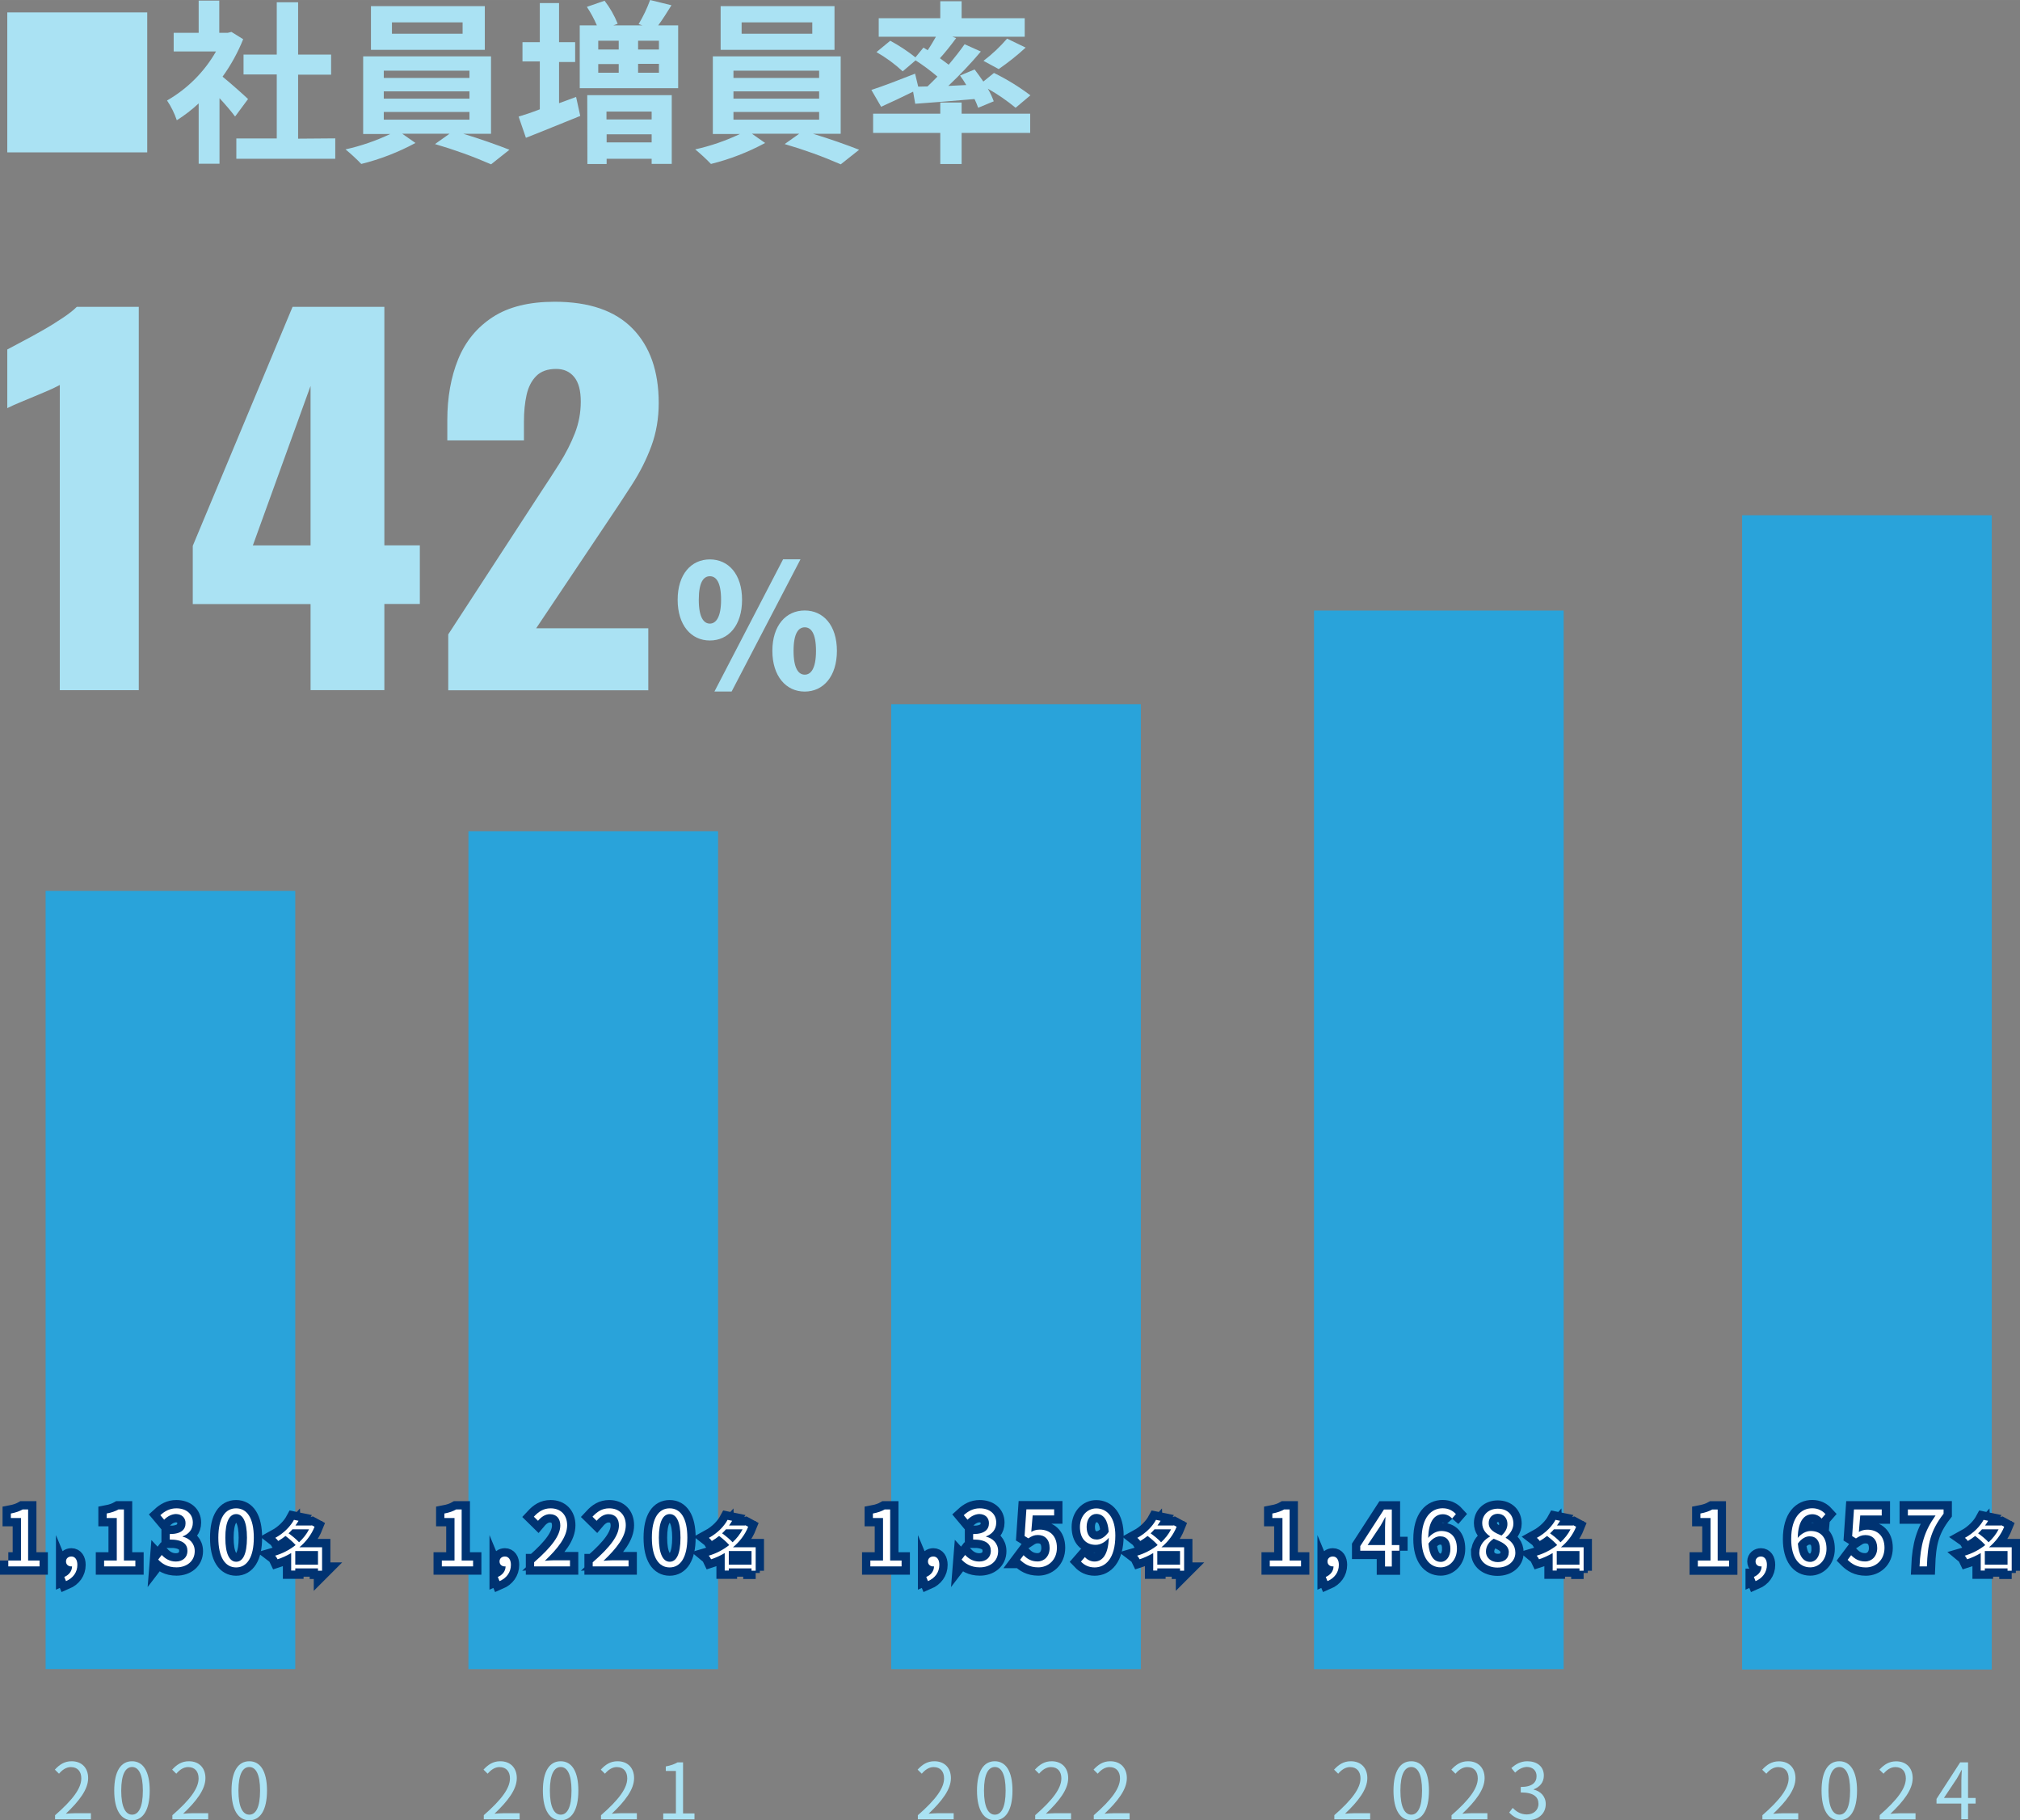 <?xml version="1.0" encoding="UTF-8"?><svg id="_レイヤー_1" xmlns="http://www.w3.org/2000/svg" width="97.82mm" height="88.13mm" viewBox="0 0 277.28 249.81"><rect x="0" y="0" width="277.28" height="249.81" fill="#808080" stroke="none"/><path d="M20.21,1.7v19.21H1V1.7h19.21Z" style="fill:#aae2f3; stroke-width:0px;"/><path d="M32.27,15.99c-.51-.68-1.32-1.64-2.14-2.52v9h-2.86v-8.28c-.92.86-1.93,1.64-3,2.31-.33-.96-.77-1.87-1.34-2.71,2.8-1.61,5.12-3.93,6.72-6.73h-5.81v-2.56h3.43V.08h2.83v4.42h1.17l.5-.12,1.61,1c-.73,1.82-1.68,3.55-2.83,5.14,1.15.93,3,2.59,3.5,3.07,0,0-1.78,2.4-1.78,2.4ZM46.02,18.99v2.8h-13.58v-2.79h5.55v-8.78h-4.56v-2.73h4.56V.31h2.93v7.18h4.53v2.76h-4.53v8.78s5.1-.04,5.1-.04Z" style="fill:#aae2f3; stroke-width:0px;"/><path d="M63.6,18.36c2.23.67,4.68,1.54,6.33,2.19l-2.52,2c-2.5-1.09-5.08-2.02-7.7-2.78l2-1.42h-6.5l1.82,1.27c-2.35,1.27-4.85,2.24-7.44,2.88-.68-.71-1.4-1.37-2.16-2,2.12-.47,4.18-1.18,6.14-2.11h-3.72V7.73h17.55v10.63h-3.8ZM66.55,6.84h-15.63V.84h15.63v6ZM52.68,10.7h11.76v-1h-11.76v1ZM52.68,13.54h11.76v-1h-11.76v1ZM52.68,16.42h11.76v-1.06h-11.76v1.06ZM63.5,3.07h-9.7v1.56h9.7v-1.56Z" style="fill:#aae2f3; stroke-width:0px;"/><path d="M76.75,14.16l2.33-.86.57,2.61c-2.52,1-5.28,2.16-7.46,3l-1-2.91c.82-.24,1.8-.57,2.91-1v-6.57h-2.38v-2.64h2.38V.42h2.64v5.37h2.21v2.72h-2.21s.01,5.65,0,5.65h0ZM93.09,3.48v8.62h-13.51V3.48h2.35c-.38-.89-.84-1.74-1.37-2.54l2.43-.84c.74.96,1.35,2.03,1.8,3.16l-.6.22h4l-.53-.17C88.29,2.26,88.82,1.15,89.24,0l2.93.72c-.62,1-1.25,2-1.82,2.76,0,0,2.74,0,2.74,0ZM80.61,13.06h11.6v9.43h-2.76v-.7h-6.18v.72h-2.64l-.02-9.45ZM82.12,5.59v1.2h2.81v-1.2h-2.81ZM82.12,9.98h2.81v-1.19h-2.81v1.19ZM83.25,15.31v1.08h6.2v-1.08s-6.2,0-6.2,0ZM89.45,19.54v-1.11h-6.18v1.11h6.18ZM90.45,5.59h-2.86v1.2h2.86v-1.2ZM90.45,8.76h-2.86v1.22h2.86v-1.22Z" style="fill:#aae2f3; stroke-width:0px;"/><path d="M111.6,18.36c2.23.67,4.68,1.54,6.33,2.19l-2.52,2c-2.5-1.09-5.08-2.02-7.7-2.78l2-1.42h-6.5l1.82,1.27c-2.35,1.27-4.85,2.24-7.44,2.88-.68-.71-1.4-1.37-2.16-2,2.12-.47,4.18-1.18,6.14-2.11h-3.72V7.73h17.55v10.63s-3.8,0-3.8,0ZM114.55,6.84h-15.63V.84h15.63v6ZM100.68,10.7h11.76v-1h-11.76v1ZM100.68,13.54h11.76v-1h-11.76v1ZM100.68,16.42h11.76v-1.06h-11.76v1.06ZM111.5,3.07h-9.7v1.56h9.7v-1.56Z" style="fill:#aae2f3; stroke-width:0px;"/><path d="M127.32,11.86c.45-.43.91-.89,1.36-1.35-.95-.81-1.95-1.55-3-2.23l-1.77,1.51c-1.1-1.02-2.3-1.9-3.6-2.64l1.89-1.56c1.22.66,2.37,1.42,3.46,2.28l1.1-1.34.58.36c.41-.6.79-1.25,1.13-1.85h-7.85v-2.54h8.45V.17h2.93v2.33h8.66v2.54h-9.94l.53.19c-.74,1-1.53,2-2.23,2.76.43.32.84.6,1.2.89.84-1,1.58-1.94,2.19-2.81l2.23,1c-1.4,1.66-2.89,3.23-4.47,4.72l2.47-.12c-.26-.45-.55-.88-.86-1.3l2-.84c.38.5.81,1.08,1.2,1.66l1.46-1.18c1.76.86,3.43,1.89,5,3.07l-2.03,1.71c-1.19-.98-2.46-1.86-3.81-2.62.32.55.59,1.13.81,1.73l-2.14.89c-.14-.41-.31-.81-.5-1.2-2.91.26-5.83.48-8.14.65l-.29-1.66c-1.51.75-3.09,1.49-4.39,2.07l-1.34-2.31c1.51-.48,3.81-1.37,6-2.23l.43,1.78s1.28-.03,1.28-.03ZM132,15.6h9.41v2.64h-9.41v4.27h-2.93v-4.27h-9.22v-2.64h9.22v-1.53h2.93v1.53ZM135,8.35c1.18-.9,2.27-1.92,3.24-3.05l2.55,1.23c-1.16,1.07-2.4,2.05-3.7,2.95l-2.09-1.13h0Z" style="fill:#aae2f3; stroke-width:0px;"/><rect x="1.14" width="275" height="249.77" style="fill:none; stroke-width:0px;"/><rect x="180.37" y="83.79" width="34.27" height="145.28" style="fill:#29a3da; stroke-width:0px;"/><rect x="122.33" y="96.64" width="34.27" height="132.43" style="fill:#29a3da; stroke-width:0px;"/><rect x="64.3" y="114.07" width="34.27" height="115" style="fill:#29a3da; stroke-width:0px;"/><rect x="6.26" y="122.26" width="34.27" height="106.8" style="fill:#29a3da; stroke-width:0px;"/><path d="M126.01,249.1c2.45-2.14,3.58-3.7,3.58-5.04,0-.9-.47-1.55-1.44-1.55-.64,0-1.19.4-1.62.91l-.57-.56c.64-.69,1.31-1.15,2.3-1.15,1.4,0,2.27.92,2.27,2.31,0,1.56-1.23,3.15-3.06,4.89.41-.03.89-.07,1.28-.07h2.16v.84h-4.92v-.58h.02Z" style="fill:#aae2f3; stroke-width:0px;"/><path d="M134.11,245.74c0-2.72.95-4.03,2.44-4.03s2.43,1.32,2.43,4.03-.95,4.07-2.43,4.07-2.44-1.35-2.44-4.07ZM138.04,245.74c0-2.28-.6-3.24-1.48-3.24s-1.49.96-1.49,3.24.6,3.3,1.49,3.3,1.48-.99,1.48-3.3Z" style="fill:#aae2f3; stroke-width:0px;"/><path d="M142.11,249.1c2.45-2.14,3.58-3.7,3.58-5.04,0-.9-.47-1.55-1.44-1.55-.64,0-1.19.4-1.62.91l-.57-.56c.64-.69,1.31-1.15,2.3-1.15,1.4,0,2.27.92,2.27,2.31,0,1.56-1.23,3.15-3.06,4.89.41-.03.88-.07,1.28-.07h2.17v.84h-4.92v-.58h0Z" style="fill:#aae2f3; stroke-width:0px;"/><path d="M150.16,249.1c2.45-2.14,3.58-3.7,3.58-5.04,0-.9-.47-1.55-1.44-1.55-.64,0-1.19.4-1.62.91l-.57-.56c.64-.69,1.31-1.15,2.3-1.15,1.4,0,2.27.92,2.27,2.31,0,1.56-1.23,3.15-3.06,4.89.41-.03.89-.07,1.28-.07h2.16v.84h-4.92v-.58h.02Z" style="fill:#aae2f3; stroke-width:0px;"/><path d="M66.42,249.1c2.45-2.14,3.58-3.7,3.58-5.04,0-.9-.47-1.55-1.44-1.55-.64,0-1.19.4-1.62.91l-.57-.56c.64-.69,1.31-1.15,2.3-1.15,1.4,0,2.27.92,2.27,2.31,0,1.56-1.23,3.15-3.06,4.89.41-.03.88-.07,1.28-.07h2.17v.84h-4.92v-.58h.01Z" style="fill:#aae2f3; stroke-width:0px;"/><path d="M74.52,245.74c0-2.72.95-4.03,2.44-4.03s2.43,1.32,2.43,4.03-.95,4.07-2.43,4.07-2.44-1.35-2.44-4.07ZM78.45,245.74c0-2.28-.6-3.24-1.48-3.24s-1.49.96-1.49,3.24.6,3.3,1.49,3.3,1.48-.99,1.48-3.3Z" style="fill:#aae2f3; stroke-width:0px;"/><path d="M82.52,249.1c2.45-2.14,3.58-3.7,3.58-5.04,0-.9-.47-1.55-1.44-1.55-.64,0-1.19.4-1.62.91l-.57-.56c.64-.69,1.31-1.15,2.3-1.15,1.4,0,2.27.92,2.27,2.31,0,1.56-1.23,3.15-3.06,4.89.41-.03.89-.07,1.28-.07h2.16v.84h-4.92v-.58h.02Z" style="fill:#aae2f3; stroke-width:0px;"/><path d="M91.04,248.87h1.74v-5.83h-1.39v-.62c.69-.13,1.19-.31,1.62-.56h.75v7.01h1.57v.81h-4.29v-.81h0Z" style="fill:#aae2f3; stroke-width:0px;"/><path d="M7.58,249.1c2.45-2.14,3.58-3.7,3.58-5.04,0-.9-.47-1.55-1.44-1.55-.64,0-1.19.4-1.62.91l-.57-.56c.64-.69,1.31-1.15,2.3-1.15,1.4,0,2.27.92,2.27,2.31,0,1.56-1.23,3.15-3.06,4.89.41-.03.89-.07,1.28-.07h2.16v.84h-4.92v-.58h.02Z" style="fill:#aae2f3; stroke-width:0px;"/><path d="M15.68,245.74c0-2.72.95-4.03,2.44-4.03s2.43,1.32,2.43,4.03-.95,4.07-2.43,4.07-2.44-1.35-2.44-4.07ZM19.61,245.74c0-2.28-.6-3.24-1.48-3.24s-1.49.96-1.49,3.24.6,3.3,1.49,3.3,1.48-.99,1.48-3.3Z" style="fill:#aae2f3; stroke-width:0px;"/><path d="M23.68,249.1c2.45-2.14,3.58-3.7,3.58-5.04,0-.9-.47-1.55-1.44-1.55-.64,0-1.19.4-1.62.91l-.57-.56c.64-.69,1.31-1.15,2.3-1.15,1.4,0,2.27.92,2.27,2.31,0,1.56-1.23,3.15-3.06,4.89.41-.03.89-.07,1.28-.07h2.16v.84h-4.92v-.58h.02Z" style="fill:#aae2f3; stroke-width:0px;"/><path d="M31.78,245.74c0-2.72.95-4.03,2.44-4.03s2.43,1.32,2.43,4.03-.95,4.07-2.43,4.07-2.44-1.35-2.44-4.07ZM35.7,245.74c0-2.28-.6-3.24-1.48-3.24s-1.49.96-1.49,3.24.6,3.3,1.49,3.3,1.48-.99,1.48-3.3Z" style="fill:#aae2f3; stroke-width:0px;"/><path d="M1.14,214.16h1.74v-5.83h-1.39v-.62c.69-.13,1.19-.31,1.62-.56h.75v7.01h1.57v.81H1.14v-.81h0Z" style="fill:none; stroke:#003372; stroke-miterlimit:10; stroke-width:2.28px;"/><path d="M8.82,216.42c.66-.29,1.06-.8,1.07-1.45-.04,0-.07,0-.12,0-.37,0-.71-.24-.71-.68s.34-.68.74-.68c.51,0,.82.44.82,1.15,0,1.02-.6,1.82-1.56,2.23l-.24-.58h0Z" style="fill:none; stroke:#003372; stroke-miterlimit:10; stroke-width:2.28px;"/><path d="M14.29,214.16h1.74v-5.83h-1.39v-.62c.69-.13,1.19-.31,1.62-.56h.75v7.01h1.57v.81h-4.29v-.81Z" style="fill:none; stroke:#003372; stroke-miterlimit:10; stroke-width:2.28px;"/><path d="M21.71,214.04l.49-.64c.46.48,1.06.9,1.94.9.93,0,1.59-.56,1.59-1.45,0-.94-.63-1.57-2.43-1.57v-.75c1.61,0,2.17-.65,2.17-1.49,0-.76-.51-1.24-1.32-1.26-.63.02-1.18.34-1.62.78l-.52-.62c.59-.54,1.28-.94,2.19-.94,1.31,0,2.27.71,2.27,1.96,0,.95-.57,1.58-1.4,1.89v.04c.93.21,1.66.92,1.66,1.98,0,1.4-1.12,2.23-2.51,2.23-1.23,0-1.99-.51-2.51-1.07h0Z" style="fill:none; stroke:#003372; stroke-miterlimit:10; stroke-width:2.28px;"/><path d="M29.97,211.03c0-2.72.95-4.03,2.44-4.03s2.43,1.32,2.43,4.03-.95,4.08-2.43,4.08-2.44-1.35-2.44-4.08ZM33.9,211.03c0-2.28-.6-3.24-1.48-3.24s-1.49.96-1.49,3.24.6,3.3,1.49,3.3,1.48-.99,1.48-3.3Z" style="fill:none; stroke:#003372; stroke-miterlimit:10; stroke-width:2.28px;"/><path d="M44.22,215.56h-.57v-.32h-3.12v.3h-.56v-2.4c-.61.36-1.24.65-1.87.85-.07-.15-.21-.39-.34-.49.97-.28,1.96-.78,2.82-1.46-.34-.39-.89-.88-1.39-1.25-.3.24-.63.48-1,.69-.08-.13-.27-.33-.4-.43,1.25-.68,2.12-1.65,2.56-2.47l.63.13c-.13.21-.27.43-.43.65h2.15l.11-.03.37.2c-.45,1.13-1.19,2.06-2.08,2.81h3.11v3.23h0ZM40.15,209.87c-.17.19-.34.38-.54.56.51.36,1.09.84,1.44,1.23.56-.52,1.04-1.12,1.37-1.78h-2.27,0ZM43.65,214.73v-1.87h-3.12v1.87h3.12Z" style="fill:none; stroke:#003372; stroke-miterlimit:10; stroke-width:2.28px;"/><path d="M1.14,214.16h1.74v-5.83h-1.39v-.62c.69-.13,1.19-.31,1.62-.56h.75v7.01h1.57v.81H1.14v-.81h0Z" style="fill:#fff; stroke-width:0px;"/><path d="M8.82,216.42c.66-.29,1.06-.8,1.07-1.45-.04,0-.07,0-.12,0-.37,0-.71-.24-.71-.68s.34-.68.74-.68c.51,0,.82.44.82,1.15,0,1.02-.6,1.82-1.56,2.23l-.24-.58h0Z" style="fill:#fff; stroke-width:0px;"/><path d="M14.29,214.16h1.74v-5.83h-1.39v-.62c.69-.13,1.19-.31,1.62-.56h.75v7.01h1.57v.81h-4.29v-.81Z" style="fill:#fff; stroke-width:0px;"/><path d="M21.71,214.04l.49-.64c.46.48,1.06.9,1.94.9.93,0,1.59-.56,1.59-1.45,0-.94-.63-1.57-2.43-1.57v-.75c1.61,0,2.17-.65,2.17-1.49,0-.76-.51-1.24-1.32-1.26-.63.02-1.18.34-1.62.78l-.52-.62c.59-.54,1.28-.94,2.19-.94,1.31,0,2.27.71,2.27,1.96,0,.95-.57,1.58-1.4,1.89v.04c.93.21,1.66.92,1.66,1.98,0,1.4-1.12,2.23-2.51,2.23-1.23,0-1.99-.51-2.51-1.07h0Z" style="fill:#fff; stroke-width:0px;"/><path d="M29.97,211.03c0-2.72.95-4.03,2.44-4.03s2.43,1.32,2.43,4.03-.95,4.08-2.43,4.08-2.44-1.35-2.44-4.08ZM33.9,211.03c0-2.28-.6-3.24-1.48-3.24s-1.49.96-1.49,3.24.6,3.3,1.49,3.3,1.48-.99,1.48-3.3Z" style="fill:#fff; stroke-width:0px;"/><path d="M44.22,215.56h-.57v-.32h-3.12v.3h-.56v-2.4c-.61.36-1.24.65-1.87.85-.07-.15-.21-.39-.34-.49.97-.28,1.96-.78,2.82-1.46-.34-.39-.89-.88-1.39-1.25-.3.24-.63.48-1,.69-.08-.13-.27-.33-.4-.43,1.25-.68,2.12-1.65,2.56-2.47l.63.13c-.13.21-.27.43-.43.65h2.15l.11-.03.37.2c-.45,1.13-1.19,2.06-2.08,2.81h3.11v3.23h0ZM40.15,209.87c-.17.19-.34.38-.54.56.51.36,1.09.84,1.44,1.23.56-.52,1.04-1.12,1.37-1.78h-2.27,0ZM43.65,214.73v-1.87h-3.12v1.87h3.12Z" style="fill:#fff; stroke-width:0px;"/><path d="M60.65,214.16h1.74v-5.83h-1.39v-.62c.69-.13,1.19-.31,1.62-.56h.75v7.01h1.57v.81h-4.29v-.81h0Z" style="fill:none; stroke:#003372; stroke-miterlimit:10; stroke-width:2.28px;"/><path d="M68.33,216.42c.66-.29,1.06-.8,1.07-1.45-.04,0-.08,0-.12,0-.37,0-.71-.24-.71-.68s.34-.68.74-.68c.51,0,.82.44.82,1.15,0,1.02-.6,1.82-1.56,2.23l-.24-.58h0Z" style="fill:none; stroke:#003372; stroke-miterlimit:10; stroke-width:2.28px;"/><path d="M73.33,214.39c2.45-2.14,3.58-3.7,3.58-5.04,0-.9-.47-1.55-1.44-1.55-.64,0-1.19.4-1.62.91l-.57-.56c.64-.69,1.31-1.15,2.3-1.15,1.4,0,2.27.92,2.27,2.32,0,1.56-1.23,3.15-3.06,4.88.41-.03.88-.07,1.28-.07h2.17v.84h-4.92v-.58h.01Z" style="fill:none; stroke:#003372; stroke-miterlimit:10; stroke-width:2.28px;"/><path d="M81.38,214.39c2.45-2.14,3.58-3.7,3.58-5.04,0-.9-.47-1.55-1.44-1.55-.64,0-1.19.4-1.62.91l-.57-.56c.64-.69,1.31-1.15,2.3-1.15,1.4,0,2.27.92,2.27,2.32,0,1.56-1.23,3.15-3.06,4.88.41-.03.89-.07,1.28-.07h2.16v.84h-4.92v-.58h.02Z" style="fill:none; stroke:#003372; stroke-miterlimit:10; stroke-width:2.28px;"/><path d="M89.48,211.03c0-2.72.95-4.03,2.44-4.03s2.43,1.32,2.43,4.03-.95,4.08-2.43,4.08-2.44-1.35-2.44-4.08ZM93.41,211.03c0-2.28-.6-3.24-1.48-3.24s-1.49.96-1.49,3.24.6,3.3,1.49,3.3,1.48-.99,1.48-3.3Z" style="fill:none; stroke:#003372; stroke-miterlimit:10; stroke-width:2.28px;"/><path d="M103.73,215.56h-.57v-.32h-3.12v.3h-.56v-2.4c-.61.36-1.24.65-1.87.85-.07-.15-.21-.39-.33-.49.97-.28,1.96-.78,2.82-1.46-.34-.39-.89-.88-1.39-1.25-.3.24-.63.48-1,.69-.08-.13-.27-.33-.4-.43,1.25-.68,2.12-1.65,2.56-2.47l.63.13c-.13.21-.27.43-.43.65h2.15l.11-.03.37.2c-.45,1.13-1.19,2.06-2.08,2.81h3.11v3.23h0ZM99.66,209.87c-.17.19-.34.38-.54.56.51.36,1.09.84,1.44,1.23.56-.52,1.04-1.12,1.37-1.78h-2.27ZM103.16,214.73v-1.87h-3.12v1.87h3.12Z" style="fill:none; stroke:#003372; stroke-miterlimit:10; stroke-width:2.28px;"/><path d="M60.65,214.16h1.74v-5.83h-1.39v-.62c.69-.13,1.19-.31,1.62-.56h.75v7.01h1.57v.81h-4.29v-.81h0Z" style="fill:#fff; stroke-width:0px;"/><path d="M68.33,216.42c.66-.29,1.06-.8,1.07-1.45-.04,0-.08,0-.12,0-.37,0-.71-.24-.71-.68s.34-.68.74-.68c.51,0,.82.44.82,1.15,0,1.02-.6,1.82-1.56,2.23l-.24-.58h0Z" style="fill:#fff; stroke-width:0px;"/><path d="M73.33,214.39c2.45-2.14,3.58-3.7,3.58-5.04,0-.9-.47-1.55-1.44-1.55-.64,0-1.19.4-1.62.91l-.57-.56c.64-.69,1.31-1.15,2.3-1.15,1.4,0,2.27.92,2.27,2.32,0,1.56-1.23,3.15-3.06,4.88.41-.03.88-.07,1.28-.07h2.17v.84h-4.92v-.58h.01Z" style="fill:#fff; stroke-width:0px;"/><path d="M81.38,214.39c2.45-2.14,3.58-3.7,3.58-5.04,0-.9-.47-1.55-1.44-1.55-.64,0-1.19.4-1.62.91l-.57-.56c.64-.69,1.31-1.15,2.3-1.15,1.4,0,2.27.92,2.27,2.32,0,1.56-1.23,3.15-3.06,4.88.41-.03.89-.07,1.28-.07h2.16v.84h-4.92v-.58h.02Z" style="fill:#fff; stroke-width:0px;"/><path d="M89.48,211.03c0-2.72.95-4.03,2.44-4.03s2.43,1.32,2.43,4.03-.95,4.08-2.43,4.08-2.44-1.35-2.44-4.08ZM93.41,211.03c0-2.28-.6-3.24-1.48-3.24s-1.49.96-1.49,3.24.6,3.3,1.49,3.3,1.48-.99,1.48-3.3Z" style="fill:#fff; stroke-width:0px;"/><path d="M103.73,215.56h-.57v-.32h-3.12v.3h-.56v-2.4c-.61.36-1.24.65-1.87.85-.07-.15-.21-.39-.33-.49.97-.28,1.96-.78,2.82-1.46-.34-.39-.89-.88-1.39-1.25-.3.24-.63.48-1,.69-.08-.13-.27-.33-.4-.43,1.25-.68,2.12-1.65,2.56-2.47l.63.13c-.13.21-.27.43-.43.65h2.15l.11-.03.37.2c-.45,1.13-1.19,2.06-2.08,2.81h3.11v3.23h0ZM99.66,209.87c-.17.19-.34.38-.54.56.51.36,1.09.84,1.44,1.23.56-.52,1.04-1.12,1.37-1.78h-2.27ZM103.16,214.73v-1.87h-3.12v1.87h3.12Z" style="fill:#fff; stroke-width:0px;"/><path d="M119.47,214.16h1.74v-5.83h-1.39v-.62c.69-.13,1.19-.31,1.62-.56h.75v7.01h1.57v.81h-4.29v-.81h0Z" style="fill:none; stroke:#003372; stroke-miterlimit:10; stroke-width:2.28px;"/><path d="M127.14,216.42c.66-.29,1.06-.8,1.07-1.45-.04,0-.07,0-.12,0-.37,0-.71-.24-.71-.68s.34-.68.74-.68c.51,0,.82.44.82,1.15,0,1.02-.6,1.82-1.56,2.23l-.24-.58h0Z" style="fill:none; stroke:#003372; stroke-miterlimit:10; stroke-width:2.28px;"/><path d="M131.99,214.04l.49-.64c.46.48,1.06.9,1.94.9.93,0,1.59-.56,1.59-1.45,0-.94-.63-1.57-2.43-1.57v-.75c1.61,0,2.17-.65,2.17-1.49,0-.76-.51-1.24-1.32-1.26-.63.02-1.18.34-1.62.78l-.52-.62c.59-.54,1.28-.94,2.19-.94,1.31,0,2.27.71,2.27,1.96,0,.95-.57,1.58-1.4,1.89v.04c.93.21,1.66.92,1.66,1.98,0,1.4-1.12,2.23-2.51,2.23-1.23,0-2-.51-2.51-1.07h0Z" style="fill:none; stroke:#003372; stroke-miterlimit:10; stroke-width:2.28px;"/><path d="M140.02,214.07l.48-.64c.45.45,1.01.86,1.92.86s1.66-.7,1.66-1.85-.64-1.78-1.62-1.78c-.52,0-.85.16-1.3.46l-.52-.32.25-3.66h3.81v.83h-2.95l-.19,2.26c.34-.19.69-.31,1.16-.31,1.3,0,2.36.77,2.36,2.49s-1.24,2.69-2.56,2.69c-1.22,0-1.96-.51-2.49-1.03h0Z" style="fill:none; stroke:#003372; stroke-miterlimit:10; stroke-width:2.28px;"/><path d="M148.93,213.7c.33.37.81.6,1.31.6,1.01,0,1.89-.83,1.96-3.26-.47.59-1.14.97-1.8.97-1.3,0-2.16-.84-2.16-2.46,0-1.51,1.02-2.54,2.24-2.54,1.5,0,2.62,1.24,2.62,3.72,0,3.17-1.37,4.38-2.84,4.38-.84,0-1.44-.34-1.88-.8l.53-.61h.02ZM152.19,210.23c-.11-1.61-.7-2.46-1.71-2.46-.75,0-1.32.7-1.32,1.77s.47,1.74,1.4,1.74c.52,0,1.11-.3,1.63-1.05h0Z" style="fill:none; stroke:#003372; stroke-miterlimit:10; stroke-width:2.28px;"/><path d="M162.55,215.56h-.57v-.32h-3.12v.3h-.56v-2.4c-.61.36-1.24.65-1.87.85-.07-.15-.21-.39-.34-.49.97-.28,1.96-.78,2.82-1.46-.33-.39-.89-.88-1.39-1.25-.3.24-.63.48-1,.69-.08-.13-.27-.33-.4-.43,1.25-.68,2.12-1.65,2.56-2.47l.63.13c-.13.21-.27.43-.43.65h2.15l.11-.03.37.2c-.45,1.13-1.19,2.06-2.08,2.81h3.11v3.23h0ZM158.48,209.87c-.17.19-.34.38-.54.56.51.36,1.09.84,1.44,1.23.56-.52,1.04-1.12,1.37-1.78h-2.27ZM161.98,214.73v-1.87h-3.12v1.87h3.12Z" style="fill:none; stroke:#003372; stroke-miterlimit:10; stroke-width:2.28px;"/><path d="M119.47,214.16h1.74v-5.83h-1.39v-.62c.69-.13,1.19-.31,1.62-.56h.75v7.01h1.57v.81h-4.29v-.81h0Z" style="fill:#fff; stroke-width:0px;"/><path d="M127.14,216.42c.66-.29,1.06-.8,1.07-1.45-.04,0-.07,0-.12,0-.37,0-.71-.24-.71-.68s.34-.68.74-.68c.51,0,.82.44.82,1.15,0,1.02-.6,1.82-1.56,2.23l-.24-.58h0Z" style="fill:#fff; stroke-width:0px;"/><path d="M131.99,214.04l.49-.64c.46.48,1.06.9,1.94.9.93,0,1.59-.56,1.59-1.45,0-.94-.63-1.57-2.43-1.57v-.75c1.61,0,2.17-.65,2.17-1.49,0-.76-.51-1.24-1.32-1.26-.63.02-1.18.34-1.62.78l-.52-.62c.59-.54,1.28-.94,2.19-.94,1.31,0,2.27.71,2.27,1.96,0,.95-.57,1.58-1.4,1.89v.04c.93.21,1.66.92,1.66,1.98,0,1.4-1.12,2.23-2.51,2.23-1.23,0-2-.51-2.51-1.07h0Z" style="fill:#fff; stroke-width:0px;"/><path d="M140.02,214.07l.48-.64c.45.45,1.01.86,1.92.86s1.66-.7,1.66-1.85-.64-1.78-1.62-1.78c-.52,0-.85.16-1.3.46l-.52-.32.25-3.66h3.81v.83h-2.95l-.19,2.26c.34-.19.69-.31,1.16-.31,1.3,0,2.36.77,2.36,2.49s-1.24,2.69-2.56,2.69c-1.22,0-1.96-.51-2.49-1.03h0Z" style="fill:#fff; stroke-width:0px;"/><path d="M148.93,213.7c.33.37.81.6,1.31.6,1.01,0,1.89-.83,1.96-3.26-.47.59-1.14.97-1.8.97-1.3,0-2.16-.84-2.16-2.46,0-1.51,1.02-2.54,2.24-2.54,1.5,0,2.62,1.24,2.62,3.72,0,3.17-1.37,4.38-2.84,4.38-.84,0-1.44-.34-1.88-.8l.53-.61h.02ZM152.19,210.23c-.11-1.61-.7-2.46-1.71-2.46-.75,0-1.32.7-1.32,1.77s.47,1.74,1.4,1.74c.52,0,1.11-.3,1.63-1.05h0Z" style="fill:#fff; stroke-width:0px;"/><path d="M162.55,215.56h-.57v-.32h-3.12v.3h-.56v-2.4c-.61.36-1.24.65-1.87.85-.07-.15-.21-.39-.34-.49.97-.28,1.96-.78,2.82-1.46-.33-.39-.89-.88-1.39-1.25-.3.24-.63.48-1,.69-.08-.13-.27-.33-.4-.43,1.25-.68,2.12-1.65,2.56-2.47l.63.13c-.13.21-.27.43-.43.65h2.15l.11-.03.37.2c-.45,1.13-1.19,2.06-2.08,2.81h3.11v3.23h0ZM158.48,209.87c-.17.19-.34.38-.54.56.51.36,1.09.84,1.44,1.23.56-.52,1.04-1.12,1.37-1.78h-2.27ZM161.98,214.73v-1.87h-3.12v1.87h3.12Z" style="fill:#fff; stroke-width:0px;"/><path d="M183.17,249.1c2.45-2.14,3.58-3.7,3.58-5.04,0-.9-.47-1.55-1.44-1.55-.64,0-1.19.4-1.62.91l-.57-.56c.64-.69,1.31-1.15,2.3-1.15,1.4,0,2.27.92,2.27,2.31,0,1.56-1.23,3.15-3.06,4.89.41-.03.88-.07,1.28-.07h2.17v.84h-4.92v-.58h0Z" style="fill:#aae2f3; stroke-width:0px;"/><path d="M191.28,245.74c0-2.72.95-4.03,2.44-4.03s2.43,1.32,2.43,4.03-.95,4.07-2.43,4.07-2.44-1.35-2.44-4.07ZM195.2,245.74c0-2.28-.6-3.24-1.48-3.24s-1.49.96-1.49,3.24.6,3.3,1.49,3.3,1.48-.99,1.48-3.3Z" style="fill:#aae2f3; stroke-width:0px;"/><path d="M199.27,249.1c2.45-2.14,3.58-3.7,3.58-5.04,0-.9-.47-1.55-1.44-1.55-.64,0-1.19.4-1.62.91l-.57-.56c.64-.69,1.31-1.15,2.3-1.15,1.4,0,2.27.92,2.27,2.31,0,1.56-1.23,3.15-3.06,4.89.41-.03.89-.07,1.28-.07h2.16v.84h-4.92v-.58h.02Z" style="fill:#aae2f3; stroke-width:0px;"/><path d="M207.16,248.75l.49-.64c.46.48,1.06.9,1.94.9s1.59-.56,1.59-1.45c0-.94-.63-1.57-2.43-1.57v-.75c1.61,0,2.17-.65,2.17-1.49,0-.76-.51-1.24-1.32-1.26-.63.02-1.18.34-1.62.78l-.52-.62c.59-.54,1.28-.94,2.19-.94,1.31,0,2.27.7,2.27,1.96,0,.95-.57,1.58-1.4,1.89v.04c.93.21,1.66.92,1.66,1.98,0,1.4-1.12,2.23-2.51,2.23-1.23,0-1.99-.51-2.51-1.07h0Z" style="fill:#aae2f3; stroke-width:0px;"/><path d="M174.3,214.16h1.74v-5.83h-1.39v-.62c.69-.13,1.19-.31,1.62-.56h.75v7.01h1.57v.81h-4.29v-.81h0Z" style="fill:none; stroke:#003372; stroke-miterlimit:10; stroke-width:2.28px;"/><path d="M181.98,216.42c.66-.29,1.06-.8,1.07-1.45-.04,0-.08,0-.12,0-.37,0-.71-.24-.71-.68s.34-.68.74-.68c.51,0,.82.44.82,1.15,0,1.02-.6,1.82-1.56,2.23l-.24-.58h0Z" style="fill:none; stroke:#003372; stroke-miterlimit:10; stroke-width:2.28px;"/><path d="M192.08,212.82h-1.03v2.16h-.93v-2.16h-3.4v-.64l3.25-5.02h1.08v4.88h1.03v.78h0ZM190.12,212.04v-2.4c0-.38.04-1.01.06-1.42h-.04c-.19.38-.41.77-.63,1.15l-1.78,2.67h2.39Z" style="fill:none; stroke:#003372; stroke-miterlimit:10; stroke-width:2.28px;"/><path d="M199.33,208.41c-.31-.37-.78-.6-1.26-.6-1.07,0-1.97.82-2.02,3.25.48-.59,1.16-.95,1.78-.95,1.32,0,2.16.82,2.16,2.45,0,1.51-1.02,2.54-2.24,2.54-1.5,0-2.61-1.29-2.61-3.87,0-3.06,1.38-4.24,2.89-4.24.81,0,1.4.34,1.82.8l-.53.61h0ZM199.09,212.57c0-1.06-.46-1.73-1.41-1.73-.49,0-1.09.28-1.6,1,.12,1.62.7,2.51,1.69,2.51.75,0,1.32-.72,1.32-1.78h0Z" style="fill:none; stroke:#003372; stroke-miterlimit:10; stroke-width:2.28px;"/><path d="M203.08,213.03c0-1.04.73-1.77,1.44-2.15v-.05c-.58-.39-1.06-.98-1.06-1.8,0-1.19.92-1.98,2.14-1.98,1.33,0,2.14.85,2.14,2.06,0,.82-.58,1.53-1.05,1.89v.05c.68.4,1.32.98,1.32,2.05,0,1.14-.98,2.03-2.45,2.03s-2.5-.87-2.5-2.08h0l.02-.02ZM207.11,213.06c0-1.05-.96-1.44-2.07-1.89-.63.4-1.07,1.02-1.07,1.77,0,.83.69,1.44,1.63,1.44s1.5-.54,1.5-1.32h.01ZM206.92,209.15c0-.77-.49-1.4-1.33-1.4-.71,0-1.24.51-1.24,1.27,0,.94.84,1.34,1.76,1.71.53-.47.81-1,.81-1.58h0Z" style="fill:none; stroke:#003372; stroke-miterlimit:10; stroke-width:2.28px;"/><path d="M217.38,215.56h-.57v-.32h-3.12v.3h-.56v-2.4c-.61.36-1.24.65-1.87.85-.07-.15-.21-.39-.33-.49.97-.28,1.96-.78,2.82-1.46-.34-.39-.89-.88-1.39-1.25-.3.24-.63.48-1,.69-.08-.13-.27-.33-.4-.43,1.25-.68,2.12-1.65,2.56-2.47l.63.13c-.13.21-.27.43-.43.65h2.15l.11-.03.37.2c-.45,1.13-1.19,2.06-2.08,2.81h3.11v3.23h0ZM213.31,209.87c-.17.19-.34.38-.54.56.51.36,1.09.84,1.44,1.23.56-.52,1.04-1.12,1.37-1.78h-2.27ZM216.81,214.73v-1.87h-3.12v1.87h3.12Z" style="fill:none; stroke:#003372; stroke-miterlimit:10; stroke-width:2.28px;"/><path d="M174.3,214.16h1.74v-5.83h-1.39v-.62c.69-.13,1.19-.31,1.62-.56h.75v7.01h1.57v.81h-4.29v-.81h0Z" style="fill:#fff; stroke-width:0px;"/><path d="M181.98,216.42c.66-.29,1.06-.8,1.07-1.45-.04,0-.08,0-.12,0-.37,0-.71-.24-.71-.68s.34-.68.74-.68c.51,0,.82.44.82,1.15,0,1.02-.6,1.82-1.56,2.23l-.24-.58h0Z" style="fill:#fff; stroke-width:0px;"/><path d="M192.08,212.82h-1.03v2.16h-.93v-2.16h-3.4v-.64l3.25-5.02h1.08v4.88h1.03v.78h0ZM190.12,212.04v-2.4c0-.38.04-1.01.06-1.42h-.04c-.19.38-.41.77-.63,1.15l-1.78,2.67h2.39Z" style="fill:#fff; stroke-width:0px;"/><path d="M199.33,208.41c-.31-.37-.78-.6-1.26-.6-1.07,0-1.97.82-2.02,3.25.48-.59,1.16-.95,1.78-.95,1.32,0,2.16.82,2.16,2.45,0,1.51-1.02,2.54-2.24,2.54-1.5,0-2.61-1.29-2.61-3.87,0-3.06,1.38-4.24,2.89-4.24.81,0,1.4.34,1.82.8l-.53.61h0ZM199.09,212.57c0-1.06-.46-1.73-1.41-1.73-.49,0-1.09.28-1.6,1,.12,1.62.7,2.51,1.69,2.51.75,0,1.32-.72,1.32-1.78h0Z" style="fill:#fff; stroke-width:0px;"/><path d="M203.08,213.03c0-1.04.73-1.77,1.44-2.15v-.05c-.58-.39-1.06-.98-1.06-1.8,0-1.19.92-1.98,2.14-1.98,1.33,0,2.14.85,2.14,2.06,0,.82-.58,1.53-1.05,1.89v.05c.68.4,1.32.98,1.32,2.05,0,1.14-.98,2.03-2.45,2.03s-2.5-.87-2.5-2.08h0l.02-.02ZM207.11,213.06c0-1.05-.96-1.44-2.07-1.89-.63.4-1.07,1.02-1.07,1.77,0,.83.69,1.44,1.63,1.44s1.5-.54,1.5-1.32h.01ZM206.92,209.15c0-.77-.49-1.4-1.33-1.4-.71,0-1.24.51-1.24,1.27,0,.94.84,1.34,1.76,1.71.53-.47.81-1,.81-1.58h0Z" style="fill:#fff; stroke-width:0px;"/><path d="M217.38,215.56h-.57v-.32h-3.12v.3h-.56v-2.4c-.61.36-1.24.65-1.87.85-.07-.15-.21-.39-.33-.49.97-.28,1.96-.78,2.82-1.46-.34-.39-.89-.88-1.39-1.25-.3.24-.63.48-1,.69-.08-.13-.27-.33-.4-.43,1.25-.68,2.12-1.65,2.56-2.47l.63.13c-.13.21-.27.43-.43.65h2.15l.11-.03.37.2c-.45,1.13-1.19,2.06-2.08,2.81h3.11v3.23h0ZM213.31,209.87c-.17.19-.34.38-.54.56.51.36,1.09.84,1.44,1.23.56-.52,1.04-1.12,1.37-1.78h-2.27ZM216.81,214.73v-1.87h-3.12v1.87h3.12Z" style="fill:#fff; stroke-width:0px;"/><rect x="239.13" y="70.71" width="34.27" height="158.41" style="fill:#29a3da; stroke-width:0px;"/><path d="M241.94,249.1c2.45-2.14,3.58-3.7,3.58-5.04,0-.9-.47-1.55-1.44-1.55-.64,0-1.2.39-1.62.91l-.57-.55c.64-.69,1.31-1.15,2.3-1.15,1.4,0,2.27.92,2.27,2.31,0,1.56-1.23,3.15-3.06,4.89.41-.03.89-.07,1.28-.07h2.16v.84h-4.92v-.58h.02Z" style="fill:#aae2f3; stroke-width:0px;"/><path d="M250.04,245.74c0-2.72.95-4.03,2.44-4.03s2.43,1.32,2.43,4.03-.95,4.07-2.43,4.07-2.44-1.35-2.44-4.07ZM253.96,245.74c0-2.28-.6-3.24-1.48-3.24s-1.49.96-1.49,3.24.6,3.3,1.49,3.3,1.48-.99,1.48-3.3Z" style="fill:#aae2f3; stroke-width:0px;"/><path d="M258.03,249.1c2.45-2.14,3.58-3.7,3.58-5.04,0-.9-.47-1.55-1.44-1.55-.64,0-1.19.39-1.62.91l-.57-.55c.64-.69,1.31-1.15,2.3-1.15,1.4,0,2.27.92,2.27,2.31,0,1.56-1.23,3.15-3.06,4.89.41-.03.88-.07,1.28-.07h2.17v.84h-4.92v-.58h.01Z" style="fill:#aae2f3; stroke-width:0px;"/><path d="M271.19,247.52h-1.04v2.15h-.93v-2.15h-3.4v-.64l3.25-5.02h1.08v4.89h1.04v.78h0ZM269.23,246.74v-2.4c0-.38.04-1.01.06-1.42h-.04c-.19.38-.41.77-.63,1.15l-1.78,2.67h2.39Z" style="fill:#aae2f3; stroke-width:0px;"/><path d="M233.06,214.16h1.74v-5.83h-1.39v-.62c.69-.13,1.2-.31,1.62-.55h.75v7.01h1.57v.81h-4.29v-.81h0Z" style="fill:none; stroke:#003372; stroke-miterlimit:10; stroke-width:2.28px;"/><path d="M240.74,216.42c.66-.29,1.06-.8,1.07-1.45-.04,0-.08,0-.12,0-.37,0-.71-.23-.71-.68,0-.42.34-.68.74-.68.51,0,.82.44.82,1.15,0,1.02-.6,1.82-1.56,2.23l-.23-.58h-.01Z" style="fill:none; stroke:#003372; stroke-miterlimit:10; stroke-width:2.28px;"/><path d="M250.05,208.41c-.31-.37-.78-.6-1.26-.6-1.07,0-1.97.82-2.02,3.25.48-.59,1.16-.95,1.78-.95,1.32,0,2.17.82,2.17,2.45,0,1.51-1.02,2.54-2.24,2.54-1.5,0-2.61-1.29-2.61-3.87,0-3.06,1.38-4.24,2.89-4.24.81,0,1.4.34,1.82.8l-.53.61h0ZM249.8,212.57c0-1.06-.46-1.73-1.41-1.73-.49,0-1.09.28-1.6,1,.12,1.62.7,2.51,1.69,2.51.75,0,1.32-.71,1.32-1.78Z" style="fill:none; stroke:#003372; stroke-miterlimit:10; stroke-width:2.28px;"/><path d="M253.62,214.07l.48-.64c.45.45,1.01.86,1.92.86s1.66-.7,1.66-1.84-.64-1.78-1.62-1.78c-.52,0-.85.16-1.3.46l-.52-.32.25-3.66h3.81v.83h-2.95l-.19,2.26c.34-.19.69-.31,1.16-.31,1.3,0,2.36.77,2.36,2.49s-1.24,2.69-2.56,2.69c-1.22,0-1.96-.51-2.49-1.03h0Z" style="fill:none; stroke:#003372; stroke-miterlimit:10; stroke-width:2.28px;"/><path d="M265.68,207.98h-3.79v-.83h4.9v.59c-1.83,2.36-2.18,4.17-2.29,7.23h-1.01c.13-2.97.67-4.85,2.2-6.99h0Z" style="fill:none; stroke:#003372; stroke-miterlimit:10; stroke-width:2.28px;"/><path d="M276.14,215.56h-.57v-.32h-3.12v.3h-.56v-2.4c-.61.36-1.24.65-1.87.85-.07-.15-.21-.39-.33-.49.97-.28,1.96-.78,2.82-1.46-.34-.39-.89-.88-1.39-1.25-.3.24-.63.48-1,.69-.08-.13-.27-.34-.4-.43,1.25-.68,2.12-1.65,2.56-2.47l.63.13c-.13.21-.27.43-.43.65h2.15l.11-.03.37.2c-.45,1.13-1.2,2.06-2.08,2.81h3.11v3.23h0ZM272.07,209.87c-.17.19-.34.38-.54.56.51.36,1.09.84,1.44,1.23.56-.52,1.04-1.12,1.37-1.78h-2.27ZM275.57,214.73v-1.87h-3.12v1.87h3.12Z" style="fill:none; stroke:#003372; stroke-miterlimit:10; stroke-width:2.28px;"/><path d="M233.06,214.16h1.74v-5.83h-1.39v-.62c.69-.13,1.2-.31,1.62-.55h.75v7.01h1.57v.81h-4.29v-.81h0Z" style="fill:#fff; stroke-width:0px;"/><path d="M240.74,216.42c.66-.29,1.06-.8,1.07-1.45-.04,0-.08,0-.12,0-.37,0-.71-.23-.71-.68,0-.42.34-.68.74-.68.51,0,.82.44.82,1.15,0,1.02-.6,1.82-1.56,2.23l-.23-.58h-.01Z" style="fill:#fff; stroke-width:0px;"/><path d="M250.05,208.41c-.31-.37-.78-.6-1.26-.6-1.07,0-1.97.82-2.02,3.25.48-.59,1.16-.95,1.78-.95,1.32,0,2.17.82,2.17,2.45,0,1.51-1.02,2.54-2.24,2.54-1.5,0-2.61-1.29-2.61-3.87,0-3.06,1.38-4.24,2.89-4.24.81,0,1.4.34,1.82.8l-.53.61h0ZM249.8,212.57c0-1.06-.46-1.73-1.41-1.73-.49,0-1.09.28-1.6,1,.12,1.62.7,2.51,1.69,2.51.75,0,1.32-.71,1.32-1.78Z" style="fill:#fff; stroke-width:0px;"/><path d="M253.62,214.07l.48-.64c.45.45,1.01.86,1.92.86s1.66-.7,1.66-1.84-.64-1.78-1.62-1.78c-.52,0-.85.16-1.3.46l-.52-.32.25-3.66h3.81v.83h-2.95l-.19,2.26c.34-.19.69-.31,1.16-.31,1.3,0,2.36.77,2.36,2.49s-1.24,2.69-2.56,2.69c-1.22,0-1.96-.51-2.49-1.03h0Z" style="fill:#fff; stroke-width:0px;"/><path d="M265.68,207.98h-3.79v-.83h4.9v.59c-1.83,2.36-2.18,4.17-2.29,7.23h-1.01c.13-2.97.67-4.85,2.2-6.99h0Z" style="fill:#fff; stroke-width:0px;"/><path d="M276.14,215.56h-.57v-.32h-3.12v.3h-.56v-2.4c-.61.36-1.24.65-1.87.85-.07-.15-.21-.39-.33-.49.97-.28,1.96-.78,2.82-1.46-.34-.39-.89-.88-1.39-1.25-.3.24-.63.48-1,.69-.08-.13-.27-.34-.4-.43,1.25-.68,2.12-1.65,2.56-2.47l.63.13c-.13.21-.27.43-.43.65h2.15l.11-.03.37.2c-.45,1.13-1.2,2.06-2.08,2.81h3.11v3.23h0ZM272.07,209.87c-.17.19-.34.38-.54.56.51.36,1.09.84,1.44,1.23.56-.52,1.04-1.12,1.37-1.78h-2.27ZM275.57,214.73v-1.87h-3.12v1.87h3.12Z" style="fill:#fff; stroke-width:0px;"/><path d="M8.21,94.72v-41.89c-.48.26-1.02.52-1.62.78-.61.26-1.24.53-1.92.81-.67.28-1.32.55-1.95.81-.63.26-1.2.52-1.72.78v-8.05c.48-.26,1.15-.62,2.01-1.07.87-.45,1.8-.96,2.79-1.53,1-.56,1.93-1.14,2.79-1.72.87-.58,1.52-1.09,1.95-1.53h8.51v52.61h-10.85Z" style="fill:#aae2f3; stroke-width:0px;"/><path d="M42.63,94.72v-11.82h-16.17v-7.99l13.7-32.8h12.6v32.73h4.87v8.05h-4.87v11.82h-10.13ZM34.71,74.85h7.92v-21.89l-7.92,21.89Z" style="fill:#aae2f3; stroke-width:0px;"/><path d="M61.53,94.72v-7.66l12.6-19.35c.95-1.43,1.85-2.81,2.7-4.16.84-1.34,1.54-2.71,2.08-4.09.54-1.38.81-2.83.81-4.35s-.3-2.64-.91-3.38c-.61-.74-1.43-1.1-2.47-1.1-1.17,0-2.08.32-2.73.97-.65.65-1.09,1.52-1.33,2.6-.24,1.08-.36,2.3-.36,3.64v2.6h-10.52v-2.79c0-3.12.5-5.9,1.49-8.35,1-2.45,2.58-4.37,4.74-5.78,2.16-1.41,5-2.11,8.51-2.11,4.72,0,8.28,1.22,10.68,3.67,2.4,2.45,3.6,5.86,3.6,10.23,0,2.12-.34,4.09-1.01,5.91-.67,1.82-1.56,3.58-2.66,5.29-1.1,1.71-2.28,3.5-3.54,5.36l-9.61,14.35h15.39v8.51h-27.47Z" style="fill:#aae2f3; stroke-width:0px;"/><path d="M93.02,82.31c0-3.51,1.87-5.54,4.42-5.54s4.42,2.03,4.42,5.54-1.85,5.59-4.42,5.59-4.42-2.1-4.42-5.59ZM98.98,82.31c0-2.46-.7-3.23-1.54-3.23s-1.52.77-1.52,3.23.7,3.27,1.52,3.27,1.54-.84,1.54-3.27ZM107.5,76.76h2.38l-9.45,18.14h-2.36l9.42-18.14ZM106.02,89.32c0-3.51,1.89-5.54,4.44-5.54s4.42,2.03,4.42,5.54-1.87,5.59-4.42,5.59-4.44-2.1-4.44-5.59ZM112.01,89.32c0-2.45-.7-3.23-1.54-3.23s-1.54.77-1.54,3.23.7,3.27,1.54,3.27,1.54-.84,1.54-3.27Z" style="fill:#aae2f3; stroke-width:0px;"/></svg>